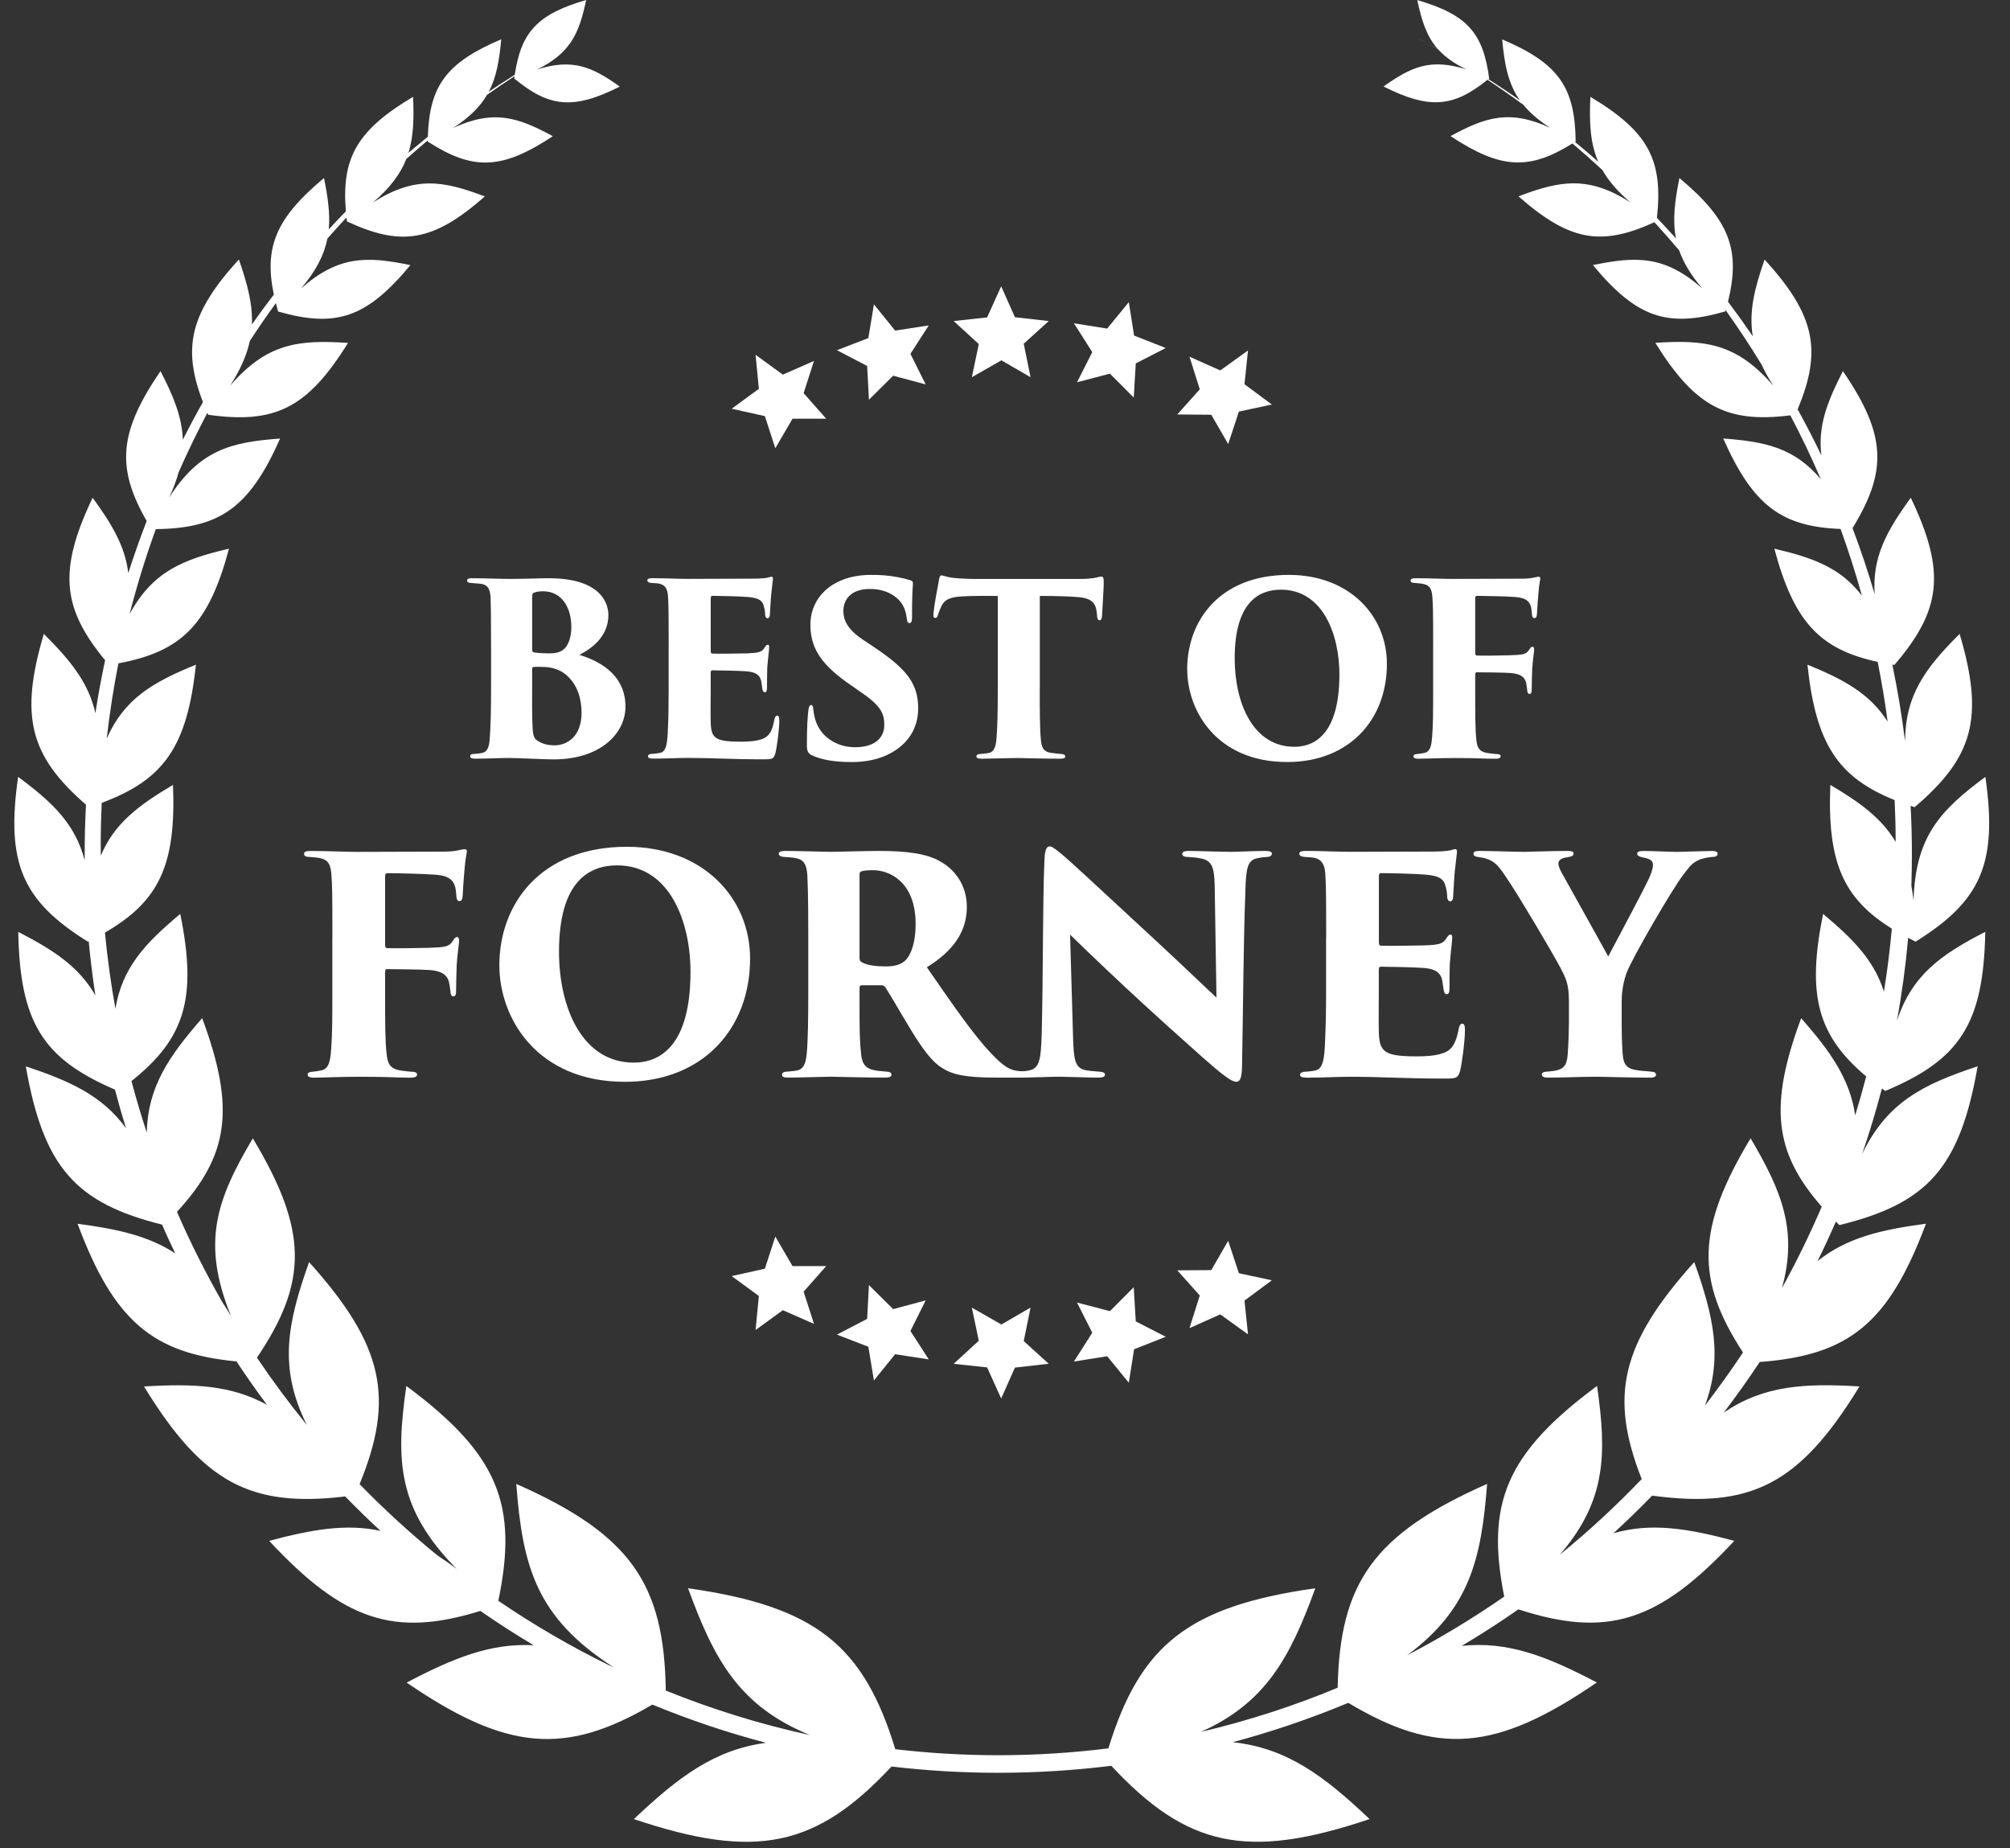 <svg xmlns="http://www.w3.org/2000/svg" width="62" height="57" viewBox="0 0 62 57" fill="none"><rect x="0" y="0" width="62" height="57" fill="#333333" stroke="none"/><path fill-rule="evenodd" clip-rule="evenodd" d="M43.801 1.214C43.985 1.31 44.166 1.409 44.347 1.508C44.001 1.115 43.852 0.637 43.717 0.003C45.261 0.451 45.75 1.02 45.935 2.423L45.913 2.442C46.239 2.651 46.56 2.866 46.878 3.088C46.517 2.573 46.406 1.986 46.336 1.214C48.086 1.958 48.582 2.695 48.603 4.367L48.584 4.38C48.826 4.579 49.064 4.78 49.298 4.986C49.047 4.405 49.021 3.779 49.056 2.987C50.849 4.056 51.305 4.935 51.109 6.719C51.309 6.927 51.504 7.138 51.697 7.353C51.586 6.788 51.658 6.205 51.803 5.491C53.345 6.776 53.696 7.695 53.302 9.303C53.564 9.653 53.819 10.009 54.066 10.372C53.94 9.615 54.118 8.9 54.431 8.004C55.993 9.718 56.21 10.807 55.449 12.622C55.706 13.088 55.951 13.561 56.182 14.043C56.07 13.147 56.357 12.399 56.846 11.446C58.189 13.408 58.224 14.523 57.143 16.286C57.395 16.955 57.623 17.634 57.826 18.325C57.747 17.184 58.189 16.382 58.94 15.351C60.034 17.643 59.881 18.817 58.435 20.506L58.37 20.495C58.532 21.271 58.664 22.06 58.762 22.857C58.775 21.425 59.392 20.6 60.446 19.549C61.217 22.148 60.86 23.359 59.057 24.893L58.935 24.852C58.961 25.346 58.974 25.843 58.974 26.343C58.974 26.67 58.968 26.994 58.958 27.318C58.984 27.461 59.006 27.611 59.025 27.769C59.08 25.809 59.841 24.993 61.241 23.958C61.625 26.642 61.096 27.787 59.089 29.04C59.011 29.001 58.934 28.962 58.859 28.922C58.782 29.784 58.666 30.636 58.513 31.475C58.983 30.069 59.859 29.446 61.237 28.737C61.185 31.586 60.444 32.684 58.152 33.644L58.049 33.569C57.869 34.252 57.666 34.926 57.439 35.588C58.206 34.001 59.3 33.446 61.002 32.884C60.453 36.03 59.442 37.117 56.738 37.781C56.701 37.744 56.665 37.708 56.629 37.672C56.45 38.083 56.262 38.489 56.065 38.89C56.966 38.17 58.014 37.924 59.408 37.738C58.256 40.815 57.029 41.797 54.28 42.002C53.926 42.537 53.555 43.059 53.167 43.567C54.397 42.726 55.648 42.653 57.358 42.756C55.5 45.792 54.001 46.529 50.962 46.124C50.576 46.521 50.178 46.908 49.77 47.283C50.938 46.949 52.061 47.134 53.496 47.518C51.151 50.038 49.564 50.515 46.836 49.631C46.268 50.027 45.686 50.403 45.089 50.757C46.521 50.606 47.727 51.084 49.255 51.886C46.131 54.026 44.318 54.144 41.589 52.514C40.437 52.994 39.248 53.401 38.025 53.727C39.692 53.907 40.835 54.76 42.246 56.098C38.457 57.376 36.603 56.95 34.279 54.455C33.137 54.596 31.974 54.671 30.793 54.671C29.679 54.671 28.581 54.604 27.5 54.478C25.185 56.955 23.331 57.372 19.553 56.099C20.923 54.801 22.039 53.96 23.628 53.746C22.426 53.43 21.257 53.035 20.123 52.568C17.441 54.143 15.634 54.006 12.544 51.889C13.983 51.133 15.137 50.664 16.462 50.738C15.901 50.404 15.352 50.05 14.817 49.679C12.178 50.498 10.606 49.994 8.304 47.519C9.619 47.167 10.671 46.982 11.737 47.21C11.364 46.866 11.002 46.512 10.647 46.149C7.735 46.497 6.261 45.729 4.442 42.757C5.968 42.665 7.128 42.713 8.235 43.323C7.908 42.886 7.594 42.439 7.294 41.984C4.701 41.74 3.511 40.73 2.392 37.739C3.619 37.902 4.578 38.112 5.405 38.652C5.263 38.359 5.128 38.064 4.997 37.765C2.341 37.102 1.342 36.006 0.796 32.886C2.175 33.342 3.155 33.792 3.886 34.791C3.764 34.399 3.651 34.003 3.546 33.602C1.334 32.653 0.614 31.545 0.563 28.738C1.655 29.302 2.433 29.809 2.942 30.697C2.858 30.146 2.789 29.589 2.736 29.027L2.71 29.04C0.703 27.787 0.174 26.642 0.559 23.958C1.62 24.742 2.314 25.402 2.612 26.53V26.343C2.612 25.831 2.625 25.322 2.652 24.816C0.927 23.317 0.594 22.104 1.352 19.549C2.176 20.37 2.732 21.052 2.942 21.994C3.026 21.444 3.127 20.9 3.242 20.361C1.91 18.749 1.796 17.576 2.857 15.35C3.457 16.173 3.86 16.852 3.957 17.673C4.131 17.131 4.32 16.594 4.525 16.067C3.579 14.425 3.666 13.323 4.951 11.444C5.352 12.222 5.616 12.863 5.639 13.561C5.837 13.168 6.044 12.781 6.26 12.399C5.609 10.713 5.87 9.646 7.368 8.001C7.63 8.754 7.797 9.378 7.77 10.006C7.989 9.693 8.215 9.387 8.447 9.085C8.137 7.609 8.524 6.717 9.994 5.49C10.115 6.087 10.185 6.593 10.141 7.073C10.315 6.885 10.491 6.699 10.669 6.516C10.53 4.865 11.018 4.013 12.742 2.986C12.771 3.656 12.757 4.207 12.6 4.712C12.797 4.545 12.997 4.38 13.197 4.217C13.247 2.648 13.763 1.933 15.461 1.212C15.402 1.859 15.315 2.377 15.075 2.83C15.339 2.651 15.607 2.477 15.878 2.307C16.075 0.986 16.579 0.435 18.081 0C17.968 0.531 17.845 0.952 17.604 1.306L17.782 1.212C17.721 1.245 17.661 1.277 17.6 1.311C17.38 1.634 17.061 1.901 16.564 2.144C17.669 1.79 18.272 2.068 19.118 2.67C17.681 3.394 16.937 3.308 15.862 2.421L15.872 2.35C15.586 2.536 15.303 2.727 15.023 2.925C14.808 3.292 14.483 3.619 13.98 3.944C15.229 3.371 15.975 3.614 17.052 4.2C15.466 5.251 14.58 5.257 13.194 4.366V4.33C12.972 4.517 12.752 4.708 12.534 4.901C12.353 5.359 12.038 5.787 11.51 6.24C12.809 5.415 13.674 5.572 14.955 6.058C13.354 7.465 12.373 7.605 10.701 6.828C10.697 6.787 10.692 6.747 10.687 6.707C10.488 6.921 10.292 7.138 10.099 7.357C10 7.858 9.754 8.347 9.284 8.898C10.439 7.879 11.317 7.897 12.659 8.176C11.297 9.818 10.35 10.111 8.578 9.607C8.553 9.519 8.529 9.433 8.509 9.349C8.232 9.73 7.964 10.118 7.707 10.513C7.614 10.943 7.422 11.39 7.099 11.895C8.226 10.585 9.203 10.472 10.735 10.575C9.473 12.607 8.467 13.077 6.422 12.791L6.397 12.732C6.082 13.328 5.786 13.937 5.513 14.556C5.445 14.802 5.349 15.06 5.221 15.338C6.156 13.885 7.108 13.635 8.64 13.524C7.691 15.665 6.778 16.292 4.806 16.318C4.496 17.172 4.225 18.047 3.997 18.937C4.71 17.63 5.629 17.255 7.064 16.921C6.436 19.263 5.607 20.09 3.653 20.457C3.502 21.219 3.381 21.992 3.292 22.775C3.838 21.546 4.711 21.041 6.043 20.498C5.774 23.028 5.059 24.045 3.137 24.759C3.118 25.179 3.107 25.601 3.107 26.025C3.107 26.147 3.107 26.267 3.11 26.388C3.522 25.401 4.259 24.843 5.336 24.206C5.435 26.672 4.911 27.793 3.237 28.76C3.313 29.553 3.421 30.336 3.56 31.108C3.769 29.848 4.466 29.099 5.56 28.185C6.087 30.775 5.708 32.024 4.055 33.339C4.198 33.875 4.354 34.404 4.527 34.928C4.558 33.53 5.197 32.587 6.236 31.399C7.268 34.178 7.063 35.627 5.459 37.372C5.877 38.332 6.346 39.264 6.863 40.165C6.952 40.297 7.038 40.438 7.126 40.587C6.199 38.31 6.683 36.992 7.798 35.105C9.512 37.957 9.497 39.535 7.926 41.87C8.408 42.585 8.922 43.277 9.465 43.944C8.588 42.187 8.856 40.827 9.534 38.922C11.843 41.489 12.178 43.119 11.092 45.769C11.852 46.55 12.658 47.287 13.503 47.975C13.691 48.096 13.884 48.231 14.083 48.382C12.259 46.53 12.202 45.043 12.534 42.742C15.377 44.85 15.988 46.407 15.371 49.367C16.46 50.109 17.603 50.776 18.794 51.358C18.837 51.376 18.882 51.397 18.925 51.416C16.533 49.877 16.118 48.301 15.925 45.762C19.457 47.326 20.486 48.84 20.537 52.135C21.964 52.713 23.449 53.175 24.981 53.507C22.809 52.614 22.036 51.206 21.224 48.98C25.163 49.539 26.636 50.743 27.616 53.944C28.657 54.065 29.718 54.129 30.792 54.129C31.943 54.129 33.076 54.056 34.189 53.918C35.167 50.737 36.644 49.537 40.572 48.98C39.789 51.128 39.041 52.513 37.041 53.41C38.495 53.069 39.905 52.611 41.261 52.048C41.328 48.813 42.37 47.312 45.871 45.762C45.693 48.099 45.325 49.62 43.405 51.047C44.442 50.507 45.442 49.901 46.399 49.237C45.825 46.361 46.46 44.818 49.262 42.741C49.567 44.858 49.542 46.288 48.114 47.946C49.003 47.221 49.847 46.442 50.64 45.613C49.631 43.054 49.998 41.437 52.261 38.921C52.861 40.604 53.141 41.862 52.59 43.347C53 42.816 53.391 42.269 53.764 41.709C52.299 39.462 52.324 37.891 53.998 35.104C54.964 36.74 55.456 37.949 54.966 39.724C55.414 38.911 55.824 38.072 56.193 37.212C54.721 35.537 54.559 34.092 55.559 31.399C56.462 32.429 57.062 33.276 57.225 34.395C57.347 33.998 57.459 33.599 57.564 33.195C56.061 31.932 55.727 30.681 56.235 28.185C57.169 28.964 57.812 29.625 58.111 30.583C58.215 29.942 58.296 29.294 58.355 28.638C56.841 27.698 56.363 26.57 56.458 24.206C57.371 24.746 58.04 25.229 58.473 25.964C58.473 25.531 58.461 25.102 58.441 24.674C56.681 23.964 56.01 22.929 55.752 20.498C56.877 20.956 57.675 21.389 58.225 22.253C58.143 21.632 58.04 21.019 57.919 20.412C56.124 20.023 55.334 19.172 54.731 16.921C55.931 17.201 56.773 17.509 57.432 18.369C57.238 17.672 57.019 16.986 56.774 16.312C54.949 16.243 54.068 15.585 53.155 13.523C54.465 13.619 55.352 13.815 56.166 14.78C55.878 14.109 55.563 13.451 55.224 12.809C53.279 13.052 52.291 12.556 51.06 10.573C52.592 10.47 53.569 10.585 54.697 11.894C54.552 11.667 54.434 11.454 54.339 11.246C53.988 10.671 53.618 10.111 53.228 9.564L53.216 9.605C51.444 10.11 50.497 9.817 49.135 8.175C50.477 7.896 51.355 7.878 52.51 8.897C52.155 8.479 51.927 8.098 51.794 7.719C51.546 7.425 51.291 7.137 51.031 6.853C49.397 7.599 48.42 7.445 46.839 6.055C48.122 5.568 48.985 5.412 50.285 6.237C49.89 5.898 49.615 5.575 49.426 5.242C49.125 4.963 48.816 4.69 48.503 4.425C47.172 5.253 46.292 5.223 44.744 4.197C45.82 3.611 46.566 3.368 47.815 3.941C47.457 3.709 47.189 3.477 46.987 3.23C46.625 2.965 46.257 2.708 45.883 2.46C44.833 3.309 44.092 3.379 42.677 2.668C43.523 2.066 44.125 1.787 45.232 2.142C44.848 1.956 44.572 1.754 44.364 1.524C44.177 1.417 43.989 1.312 43.8 1.21L43.801 1.214Z" fill="white"></path><path fill-rule="evenodd" clip-rule="evenodd" d="M30.883 8.831L31.306 9.783L32.349 9.901L31.578 10.6L31.788 11.633L30.889 11.112L29.977 11.633L30.192 10.611L29.416 9.9L30.448 9.789L30.883 8.828V8.831ZM23.306 10.941L24.147 11.553L25.108 11.131L24.788 12.124L25.485 12.913H24.446L23.915 13.824L23.593 12.832L22.569 12.605L23.408 11.991L23.306 10.941ZM38.495 10.811L38.387 11.849L39.231 12.475L38.215 12.693L37.884 13.694L37.363 12.79L36.314 12.782L37.008 12.006L36.691 11L37.64 11.424L38.493 10.81L38.495 10.811ZM34.819 9.317L34.982 10.348L35.959 10.733L35.034 11.207L34.971 12.26L34.236 11.523L33.221 11.789L33.692 10.859L33.126 9.97L34.152 10.133L34.818 9.318L34.819 9.317ZM26.956 9.384L27.61 10.195L28.648 10.036L28.083 10.912L28.553 11.855L27.55 11.586L26.803 12.327L26.748 11.286L25.816 10.8L26.785 10.426L26.957 9.385L26.956 9.384Z" fill="white"></path><path fill-rule="evenodd" clip-rule="evenodd" d="M30.883 43.127L31.306 42.175L32.349 42.057L31.578 41.358L31.788 40.325L30.889 40.846L29.977 40.325L30.192 41.347L29.416 42.059L30.448 42.169L30.883 43.13V43.127ZM23.306 41.017L24.147 40.405L25.108 40.827L24.788 39.834L25.485 39.045H24.446L23.915 38.134L23.593 39.126L22.569 39.353L23.408 39.967L23.306 41.017ZM38.495 41.147L38.387 40.109L39.231 39.483L38.215 39.265L37.884 38.264L37.363 39.169L36.314 39.176L37.008 39.952L36.691 40.958L37.64 40.534L38.493 41.148L38.495 41.147ZM34.819 42.641L34.982 41.61L35.959 41.225L35.034 40.751L34.971 39.698L34.236 40.435L33.221 40.169L33.692 41.099L33.126 41.988L34.152 41.825L34.818 42.64L34.819 42.641ZM26.956 42.574L27.61 41.763L28.648 41.922L28.083 41.046L28.553 40.103L27.55 40.372L26.803 39.631L26.748 40.673L25.816 41.158L26.785 41.532L26.957 42.573L26.956 42.574Z" fill="white"></path><path d="M15.147 19.966C15.147 18.884 15.14 18.678 15.132 18.443C15.125 18.141 15.022 18.023 14.81 18.001C14.723 17.993 14.62 17.986 14.54 17.979C14.429 17.972 14.408 17.942 14.408 17.905C14.408 17.847 14.466 17.832 14.555 17.832C15.002 17.832 15.367 17.853 15.726 17.853C16.21 17.853 16.642 17.832 16.928 17.832C18.473 17.832 18.766 18.553 18.766 18.966C18.766 19.563 18.356 19.945 17.872 20.195C18.641 20.431 19.293 20.902 19.293 21.793C19.293 22.61 18.531 23.419 17.073 23.419C16.802 23.419 15.938 23.375 15.718 23.375C15.397 23.375 15.052 23.397 14.656 23.397C14.553 23.397 14.503 23.375 14.503 23.323C14.503 23.271 14.54 23.249 14.65 23.249C14.745 23.241 14.81 23.234 14.87 23.22C15.002 23.198 15.082 23.087 15.104 22.815C15.133 22.41 15.148 21.983 15.148 21.056V19.966H15.147ZM16.415 21.218C16.415 21.571 16.407 22.087 16.43 22.462C16.445 22.698 16.474 22.793 16.62 22.867C16.781 22.963 16.957 22.985 17.104 22.985C17.485 22.985 17.938 22.721 17.938 21.984C17.938 21.601 17.843 21.167 17.506 20.85C17.309 20.659 17.052 20.585 16.825 20.57C16.707 20.562 16.532 20.562 16.459 20.57C16.43 20.57 16.415 20.585 16.415 20.621V21.218ZM16.415 20.047C16.415 20.105 16.444 20.113 16.481 20.12C16.598 20.142 16.839 20.15 16.942 20.15C17.11 20.15 17.278 20.12 17.381 20.031C17.534 19.907 17.623 19.648 17.623 19.332C17.623 18.736 17.33 18.235 16.752 18.235C16.634 18.235 16.547 18.25 16.488 18.272C16.444 18.287 16.415 18.302 16.415 18.405V20.047Z" fill="white"></path><path d="M20.626 19.966C20.626 18.766 20.619 18.618 20.605 18.383C20.59 18.169 20.524 18.044 20.341 18C20.275 17.985 20.173 17.985 20.099 17.978C20.004 17.971 19.968 17.941 19.968 17.897C19.968 17.852 20.012 17.831 20.129 17.831C20.546 17.831 20.897 17.852 21.22 17.852C21.373 17.852 23.169 17.845 23.285 17.845C23.432 17.845 23.607 17.829 23.68 17.815C23.732 17.8 23.768 17.786 23.798 17.786C23.835 17.786 23.842 17.815 23.842 17.852C23.842 17.889 23.827 17.963 23.806 18.176C23.784 18.323 23.769 18.58 23.747 18.963C23.747 19.022 23.718 19.067 23.674 19.067C23.637 19.067 23.608 19.03 23.601 18.963C23.601 18.882 23.593 18.809 23.564 18.706C23.527 18.537 23.432 18.442 23.08 18.412C22.838 18.39 22.201 18.375 21.981 18.375C21.937 18.375 21.923 18.397 21.923 18.449V20.068C21.923 20.12 21.93 20.156 21.981 20.156C22.186 20.164 22.779 20.156 23.044 20.149C23.402 20.133 23.498 20.112 23.578 19.979C23.622 19.913 23.644 19.884 23.68 19.884C23.725 19.884 23.725 19.928 23.725 19.972C23.725 20.046 23.688 20.31 23.666 20.598C23.659 20.767 23.659 21.128 23.659 21.209C23.659 21.304 23.637 21.349 23.593 21.349C23.541 21.349 23.527 21.298 23.512 21.231C23.505 21.172 23.497 21.12 23.491 21.061C23.461 20.848 23.359 20.723 22.999 20.701C22.794 20.686 22.194 20.672 21.966 20.672C21.929 20.672 21.922 20.709 21.922 20.767V21.275C21.922 21.526 21.914 21.96 21.922 22.24C21.929 22.755 22.032 22.873 22.845 22.873C23.035 22.873 23.321 22.865 23.526 22.785C23.731 22.703 23.819 22.542 23.884 22.203C23.9 22.115 23.929 22.071 23.972 22.071C24.03 22.071 24.038 22.144 24.038 22.232C24.038 22.52 23.957 23.079 23.92 23.219C23.869 23.41 23.818 23.417 23.547 23.417C22.536 23.417 21.987 23.373 21.218 23.373C20.873 23.373 20.566 23.395 20.163 23.395C20.031 23.395 19.987 23.373 19.987 23.321C19.987 23.284 20.024 23.247 20.134 23.247C20.221 23.239 20.295 23.232 20.354 23.218C20.559 23.188 20.588 22.908 20.604 22.445C20.619 22.151 20.625 21.716 20.625 21.26V19.964L20.626 19.966Z" fill="white"></path><path d="M25.049 23.295C24.925 23.243 24.889 23.147 24.889 23.001C24.889 22.404 24.91 22.125 24.933 21.919C24.948 21.786 24.977 21.742 25.02 21.742C25.072 21.742 25.079 21.808 25.086 21.866C25.094 21.94 25.101 22.006 25.123 22.094C25.247 22.698 25.797 23.044 26.368 23.044C27.063 23.044 27.276 22.684 27.276 22.367C27.276 22.05 27.217 21.8 26.594 21.373L26.14 21.056C25.246 20.423 24.998 19.908 24.998 19.26C24.998 18.413 25.693 17.729 26.865 17.729C27.181 17.729 27.4 17.744 27.707 17.802C27.825 17.824 27.949 17.854 28.066 17.89C28.139 17.912 28.161 17.935 28.161 17.993C28.146 18.229 28.132 18.376 28.132 19.032C28.132 19.164 28.11 19.216 28.051 19.216C28.014 19.216 27.985 19.195 27.97 19.076C27.962 19.003 27.941 18.819 27.838 18.649C27.699 18.413 27.362 18.163 26.835 18.163C26.235 18.163 26.015 18.501 26.015 18.84C26.015 19.09 26.102 19.377 26.601 19.716L26.974 19.966C28 20.651 28.322 21.108 28.322 21.851C28.322 22.359 28.095 22.86 27.546 23.184C27.121 23.441 26.652 23.501 26.272 23.501C25.722 23.501 25.334 23.427 25.048 23.295H25.049Z" fill="white"></path><path d="M32.072 21.262C32.072 21.836 32.072 22.521 32.109 22.83C32.124 23.021 32.175 23.176 32.395 23.213C32.49 23.229 32.579 23.235 32.71 23.25C32.828 23.258 32.857 23.279 32.857 23.332C32.857 23.376 32.82 23.398 32.689 23.398C32.191 23.398 31.481 23.376 31.363 23.376C31.239 23.376 30.528 23.398 30.287 23.398C30.169 23.398 30.118 23.383 30.118 23.324C30.118 23.273 30.177 23.25 30.265 23.25C30.338 23.243 30.418 23.235 30.499 23.221C30.66 23.192 30.712 23.03 30.734 22.816C30.763 22.507 30.778 21.977 30.778 21.263V18.378C30.492 18.378 30.038 18.37 29.672 18.393C29.262 18.414 29.101 18.511 29.006 18.768C28.97 18.85 28.956 18.893 28.94 18.938C28.925 18.996 28.904 19.056 28.853 19.056C28.787 19.056 28.787 18.997 28.795 18.908C28.824 18.607 28.905 18.209 28.956 17.929C28.971 17.819 28.992 17.745 29.036 17.745C29.088 17.745 29.117 17.767 29.286 17.803C29.418 17.833 29.82 17.855 30.099 17.855H33.285C33.511 17.855 33.643 17.84 33.746 17.826C33.863 17.805 33.922 17.782 33.972 17.782C34.038 17.782 34.046 17.826 34.046 18.01C34.046 18.113 34.002 18.797 33.994 18.981C33.986 19.084 33.965 19.128 33.921 19.128C33.862 19.128 33.847 19.084 33.84 18.996C33.832 18.915 33.832 18.885 33.825 18.849C33.795 18.621 33.685 18.444 33.253 18.414C33.011 18.393 32.63 18.378 32.074 18.378V21.263L32.072 21.262Z" fill="white"></path><path d="M36.62 20.637C36.62 19.164 37.601 17.729 39.755 17.729C41.615 17.729 42.78 18.98 42.78 20.474C42.78 22.19 41.623 23.5 39.704 23.5C37.544 23.5 36.621 21.939 36.621 20.636L36.62 20.637ZM41.315 20.799C41.315 19.577 40.809 18.185 39.513 18.185C38.839 18.185 38.085 18.561 38.085 20.306C38.085 21.697 38.663 23.03 39.923 23.03C40.378 23.03 41.315 22.831 41.315 20.799Z" fill="white"></path><path d="M44.207 19.966C44.207 18.766 44.2 18.678 44.185 18.443C44.17 18.178 44.112 18.052 43.907 18.009C43.834 17.993 43.739 17.987 43.657 17.979C43.577 17.979 43.511 17.964 43.511 17.905C43.511 17.847 43.562 17.832 43.679 17.832C44.103 17.832 44.477 17.853 44.8 17.853C44.961 17.853 46.828 17.846 46.954 17.846C47.1 17.846 47.232 17.831 47.327 17.809C47.378 17.794 47.43 17.787 47.466 17.787C47.495 17.787 47.518 17.816 47.511 17.853C47.503 17.904 47.474 18.052 47.46 18.229C47.445 18.398 47.423 18.641 47.408 18.935C47.401 19.031 47.379 19.06 47.327 19.06C47.275 19.06 47.261 19.016 47.254 18.942C47.246 18.854 47.246 18.817 47.225 18.714C47.18 18.552 47.071 18.434 46.741 18.412C46.47 18.39 45.796 18.375 45.562 18.375C45.518 18.375 45.504 18.397 45.504 18.457V20.128C45.504 20.179 45.511 20.216 45.562 20.216C45.775 20.224 46.288 20.216 46.572 20.208C46.975 20.193 47.07 20.187 47.166 20.039C47.211 19.973 47.232 19.944 47.269 19.944C47.313 19.944 47.321 19.996 47.321 20.039C47.321 20.113 47.276 20.378 47.262 20.636C47.255 20.798 47.247 21.173 47.247 21.255C47.247 21.336 47.24 21.402 47.181 21.402C47.137 21.402 47.108 21.358 47.108 21.277C47.1 21.225 47.093 21.174 47.086 21.116C47.057 20.917 46.955 20.785 46.603 20.755C46.39 20.74 45.761 20.733 45.548 20.733C45.511 20.733 45.504 20.763 45.504 20.829V21.337C45.504 22.043 45.504 22.508 45.54 22.817C45.562 23.031 45.606 23.177 45.877 23.222C45.98 23.237 46.053 23.244 46.127 23.251C46.237 23.251 46.288 23.273 46.288 23.317C46.288 23.362 46.266 23.399 46.127 23.399C45.716 23.399 45.658 23.377 44.888 23.377C44.368 23.377 43.936 23.399 43.752 23.399C43.642 23.399 43.599 23.37 43.599 23.325C43.599 23.288 43.621 23.259 43.731 23.251C43.804 23.244 43.841 23.236 43.921 23.222C44.118 23.193 44.155 23.001 44.177 22.699C44.206 22.302 44.206 21.97 44.206 21.263V19.967L44.207 19.966Z" fill="white"></path><path d="M10.253 28.924C10.253 27.416 10.245 27.306 10.225 27.011C10.207 26.677 10.134 26.52 9.876 26.465C9.784 26.446 9.664 26.436 9.562 26.428C9.461 26.428 9.379 26.409 9.379 26.336C9.379 26.262 9.444 26.243 9.591 26.243C10.124 26.243 10.594 26.271 10.997 26.271C11.199 26.271 13.545 26.263 13.702 26.263C13.885 26.263 14.052 26.244 14.17 26.216C14.235 26.198 14.299 26.188 14.345 26.188C14.382 26.188 14.41 26.225 14.4 26.271C14.39 26.337 14.354 26.521 14.335 26.742C14.317 26.955 14.289 27.26 14.271 27.63C14.261 27.751 14.234 27.788 14.169 27.788C14.104 27.788 14.086 27.732 14.077 27.64C14.069 27.529 14.069 27.483 14.041 27.354C13.986 27.151 13.847 27.002 13.434 26.975C13.094 26.947 12.248 26.928 11.953 26.928C11.898 26.928 11.879 26.956 11.879 27.03V29.129C11.879 29.194 11.889 29.24 11.953 29.24C12.219 29.248 12.863 29.24 13.222 29.23C13.729 29.211 13.847 29.202 13.967 29.017C14.022 28.934 14.05 28.897 14.096 28.897C14.151 28.897 14.161 28.962 14.161 29.017C14.161 29.109 14.105 29.443 14.087 29.766C14.077 29.969 14.069 30.441 14.069 30.543C14.069 30.645 14.059 30.727 13.986 30.727C13.931 30.727 13.894 30.672 13.894 30.57C13.884 30.505 13.876 30.441 13.866 30.367C13.829 30.118 13.701 29.952 13.259 29.915C12.992 29.896 12.201 29.887 11.934 29.887C11.888 29.887 11.879 29.923 11.879 30.007V30.645C11.879 31.533 11.879 32.116 11.926 32.503C11.954 32.771 12.009 32.956 12.349 33.012C12.477 33.03 12.569 33.04 12.662 33.049C12.8 33.049 12.864 33.077 12.864 33.132C12.864 33.188 12.836 33.234 12.662 33.234C12.147 33.234 12.074 33.206 11.107 33.206C10.454 33.206 9.912 33.234 9.682 33.234C9.544 33.234 9.489 33.197 9.489 33.142C9.489 33.096 9.517 33.059 9.654 33.05C9.746 33.041 9.792 33.032 9.893 33.013C10.141 32.976 10.188 32.735 10.215 32.356C10.251 31.857 10.251 31.442 10.251 30.554V28.927L10.253 28.924Z" fill="white"></path><path d="M15.403 29.766C15.403 27.917 16.636 26.114 19.339 26.114C21.676 26.114 23.137 27.686 23.137 29.563C23.137 31.717 21.684 33.362 19.275 33.362C16.562 33.362 15.403 31.402 15.403 29.766ZM21.299 29.969C21.299 28.434 20.664 26.687 19.036 26.687C18.19 26.687 17.243 27.158 17.243 29.349C17.243 31.096 17.969 32.77 19.551 32.77C20.121 32.77 21.299 32.52 21.299 29.969Z" fill="white"></path><path d="M24.932 28.924C24.932 27.491 24.913 27.306 24.904 27.011C24.885 26.632 24.775 26.511 24.554 26.465C24.416 26.436 24.269 26.436 24.186 26.428C24.076 26.419 24.021 26.381 24.021 26.326C24.021 26.27 24.085 26.242 24.223 26.242C24.618 26.242 25.501 26.27 25.629 26.27C25.804 26.27 26.687 26.242 27.11 26.242C27.975 26.242 28.582 26.326 28.987 26.557C29.428 26.797 29.823 27.269 29.823 27.971C29.823 28.748 29.382 29.34 28.59 29.829C29.152 30.643 29.823 31.631 30.384 32.279C30.872 32.825 31.092 32.982 31.349 33.02C31.45 33.038 31.506 33.038 31.579 33.048C31.68 33.048 31.735 33.085 31.735 33.14C31.735 33.224 31.644 33.232 31.552 33.232H30.724C29.777 33.232 29.372 33.14 29.05 32.927C28.756 32.752 28.462 32.354 28.104 31.771C27.68 31.069 27.469 30.689 27.304 30.44C27.285 30.412 27.239 30.385 27.194 30.385H26.587C26.54 30.385 26.513 30.403 26.513 30.458V30.929C26.513 31.66 26.513 32.094 26.56 32.482C26.578 32.723 26.643 32.926 26.918 32.991C27.047 33.028 27.148 33.028 27.332 33.047C27.479 33.055 27.497 33.093 27.497 33.149C27.497 33.204 27.432 33.232 27.304 33.232C26.687 33.232 25.685 33.204 25.62 33.204C25.51 33.204 24.618 33.232 24.306 33.232C24.167 33.232 24.122 33.204 24.122 33.14C24.122 33.076 24.187 33.048 24.287 33.048C24.379 33.039 24.499 33.029 24.6 33.011C24.784 32.964 24.858 32.798 24.885 32.483C24.922 32.095 24.932 31.448 24.932 30.552V28.924ZM26.513 29.544C26.513 29.617 26.541 29.654 26.596 29.682C26.771 29.775 27.047 29.803 27.305 29.803C27.563 29.803 27.737 29.766 27.884 29.655C28.078 29.508 28.243 29.109 28.243 28.491C28.243 27.178 27.415 26.836 26.937 26.836C26.79 26.836 26.633 26.846 26.568 26.873C26.532 26.891 26.513 26.901 26.513 26.975V29.545V29.544Z" fill="white"></path><path d="M32.216 26.548C32.224 26.27 32.262 26.104 32.372 26.104C32.446 26.104 32.492 26.133 32.731 26.326C33.117 26.649 33.596 27.111 35.702 29.053C36.64 29.922 37.275 30.542 37.523 30.763L37.468 27.296C37.45 26.778 37.403 26.537 37.036 26.473C36.908 26.445 36.76 26.436 36.632 26.427C36.512 26.427 36.466 26.38 36.466 26.334C36.466 26.269 36.549 26.242 36.65 26.242C37.018 26.242 37.615 26.27 37.983 26.27C38.185 26.27 38.645 26.242 39.031 26.242C39.17 26.242 39.233 26.27 39.233 26.326C39.233 26.372 39.187 26.428 39.077 26.428C38.957 26.438 38.912 26.438 38.847 26.456C38.543 26.493 38.452 26.65 38.424 27.223C38.35 29.081 38.35 30.93 38.313 32.788C38.313 33.259 38.249 33.361 38.13 33.361C37.983 33.361 37.698 33.14 37.1 32.613C36.475 32.058 35.665 31.328 35.114 30.819C34.599 30.348 33.679 29.478 33.007 28.822L33.099 31.974C33.117 32.64 33.154 32.889 33.412 32.983C33.55 33.029 33.715 33.029 33.899 33.048C34.037 33.056 34.083 33.085 34.083 33.14C34.083 33.214 34.009 33.232 33.862 33.232C33.541 33.232 33.246 33.214 32.676 33.204C32.464 33.204 31.784 33.232 31.424 33.232C31.296 33.232 31.223 33.214 31.223 33.14C31.223 33.085 31.269 33.048 31.398 33.048C31.481 33.039 31.599 33.039 31.701 33.02C32.059 32.964 32.106 32.733 32.133 31.873C32.179 29.969 32.161 27.741 32.216 26.548Z" fill="white"></path><path d="M40.907 28.924C40.907 27.416 40.898 27.232 40.879 26.936C40.86 26.668 40.777 26.51 40.547 26.455C40.464 26.436 40.336 26.436 40.244 26.427C40.124 26.418 40.079 26.38 40.079 26.325C40.079 26.269 40.134 26.241 40.281 26.241C40.805 26.241 41.246 26.269 41.651 26.269C41.844 26.269 44.097 26.261 44.244 26.261C44.427 26.261 44.649 26.242 44.74 26.224C44.805 26.205 44.85 26.187 44.887 26.187C44.934 26.187 44.942 26.224 44.942 26.27C44.942 26.317 44.924 26.409 44.896 26.677C44.868 26.862 44.849 27.186 44.822 27.667C44.822 27.741 44.786 27.796 44.731 27.796C44.684 27.796 44.648 27.75 44.639 27.667C44.639 27.565 44.63 27.473 44.593 27.344C44.546 27.131 44.427 27.011 43.986 26.974C43.682 26.945 42.882 26.927 42.606 26.927C42.551 26.927 42.533 26.955 42.533 27.019V29.053C42.533 29.118 42.542 29.164 42.606 29.164C42.864 29.174 43.609 29.164 43.939 29.155C44.389 29.137 44.509 29.108 44.611 28.942C44.666 28.859 44.694 28.822 44.739 28.822C44.794 28.822 44.794 28.877 44.794 28.933C44.794 29.025 44.748 29.358 44.721 29.718C44.711 29.931 44.711 30.384 44.711 30.485C44.711 30.606 44.683 30.661 44.628 30.661C44.563 30.661 44.545 30.596 44.527 30.514C44.517 30.44 44.508 30.375 44.498 30.301C44.462 30.033 44.333 29.876 43.882 29.849C43.624 29.83 42.87 29.812 42.586 29.812C42.539 29.812 42.53 29.858 42.53 29.932V30.57C42.53 30.885 42.522 31.43 42.53 31.781C42.54 32.428 42.669 32.577 43.689 32.577C43.927 32.577 44.287 32.568 44.544 32.466C44.802 32.364 44.912 32.161 44.994 31.736C45.012 31.625 45.049 31.57 45.104 31.57C45.178 31.57 45.187 31.662 45.187 31.773C45.187 32.133 45.086 32.836 45.041 33.012C44.976 33.252 44.912 33.262 44.572 33.262C43.302 33.262 42.612 33.206 41.647 33.206C41.215 33.206 40.829 33.234 40.323 33.234C40.157 33.234 40.102 33.206 40.102 33.142C40.102 33.096 40.149 33.05 40.286 33.05C40.396 33.041 40.488 33.032 40.562 33.013C40.82 32.976 40.857 32.624 40.875 32.043C40.894 31.673 40.904 31.128 40.904 30.554V28.927L40.907 28.924Z" fill="white"></path><path d="M48.393 30.838C48.393 30.339 48.291 30.154 48.135 29.849C47.795 29.22 46.883 27.694 46.571 27.223C46.222 26.687 46.121 26.567 45.827 26.474C45.771 26.456 45.661 26.438 45.588 26.428C45.496 26.419 45.45 26.381 45.45 26.326C45.45 26.261 45.523 26.242 45.633 26.242C46.01 26.242 46.7 26.27 47.05 26.27C47.206 26.27 47.786 26.242 48.365 26.242C48.466 26.242 48.539 26.261 48.539 26.316C48.539 26.39 48.493 26.408 48.356 26.436C48.108 26.465 48.071 26.557 48.071 26.631C48.071 26.696 48.099 26.778 48.163 26.899C48.31 27.167 49.459 29.219 49.607 29.497C50.169 28.433 50.665 27.509 50.84 27.14C50.932 26.945 50.987 26.788 50.987 26.669C50.987 26.567 50.932 26.484 50.656 26.438C50.572 26.419 50.499 26.391 50.499 26.327C50.499 26.271 50.554 26.243 50.701 26.243C51.078 26.243 51.391 26.271 51.74 26.271C51.869 26.271 52.624 26.243 52.799 26.243C52.909 26.243 52.982 26.262 52.982 26.327C52.982 26.401 52.917 26.429 52.799 26.429C52.679 26.439 52.55 26.466 52.44 26.503C52.182 26.605 52.09 26.762 51.925 26.974C51.612 27.362 50.297 29.627 50.169 30.016C50.03 30.404 50.022 30.764 50.022 30.894V31.55C50.022 31.698 50.022 32.078 50.05 32.465C50.068 32.696 50.087 32.927 50.427 32.992C50.592 33.029 50.776 33.029 50.933 33.048C51.043 33.056 51.08 33.085 51.08 33.15C51.08 33.196 51.033 33.233 50.896 33.233C50.234 33.233 49.471 33.205 49.167 33.205C48.9 33.205 48.155 33.233 47.742 33.233C47.613 33.233 47.558 33.196 47.558 33.131C47.558 33.085 47.613 33.048 47.723 33.048C47.87 33.029 47.963 33.029 48.045 33.001C48.284 32.936 48.34 32.77 48.358 32.502C48.386 32.113 48.395 31.698 48.395 31.55V30.838H48.393Z" fill="white"></path></svg>